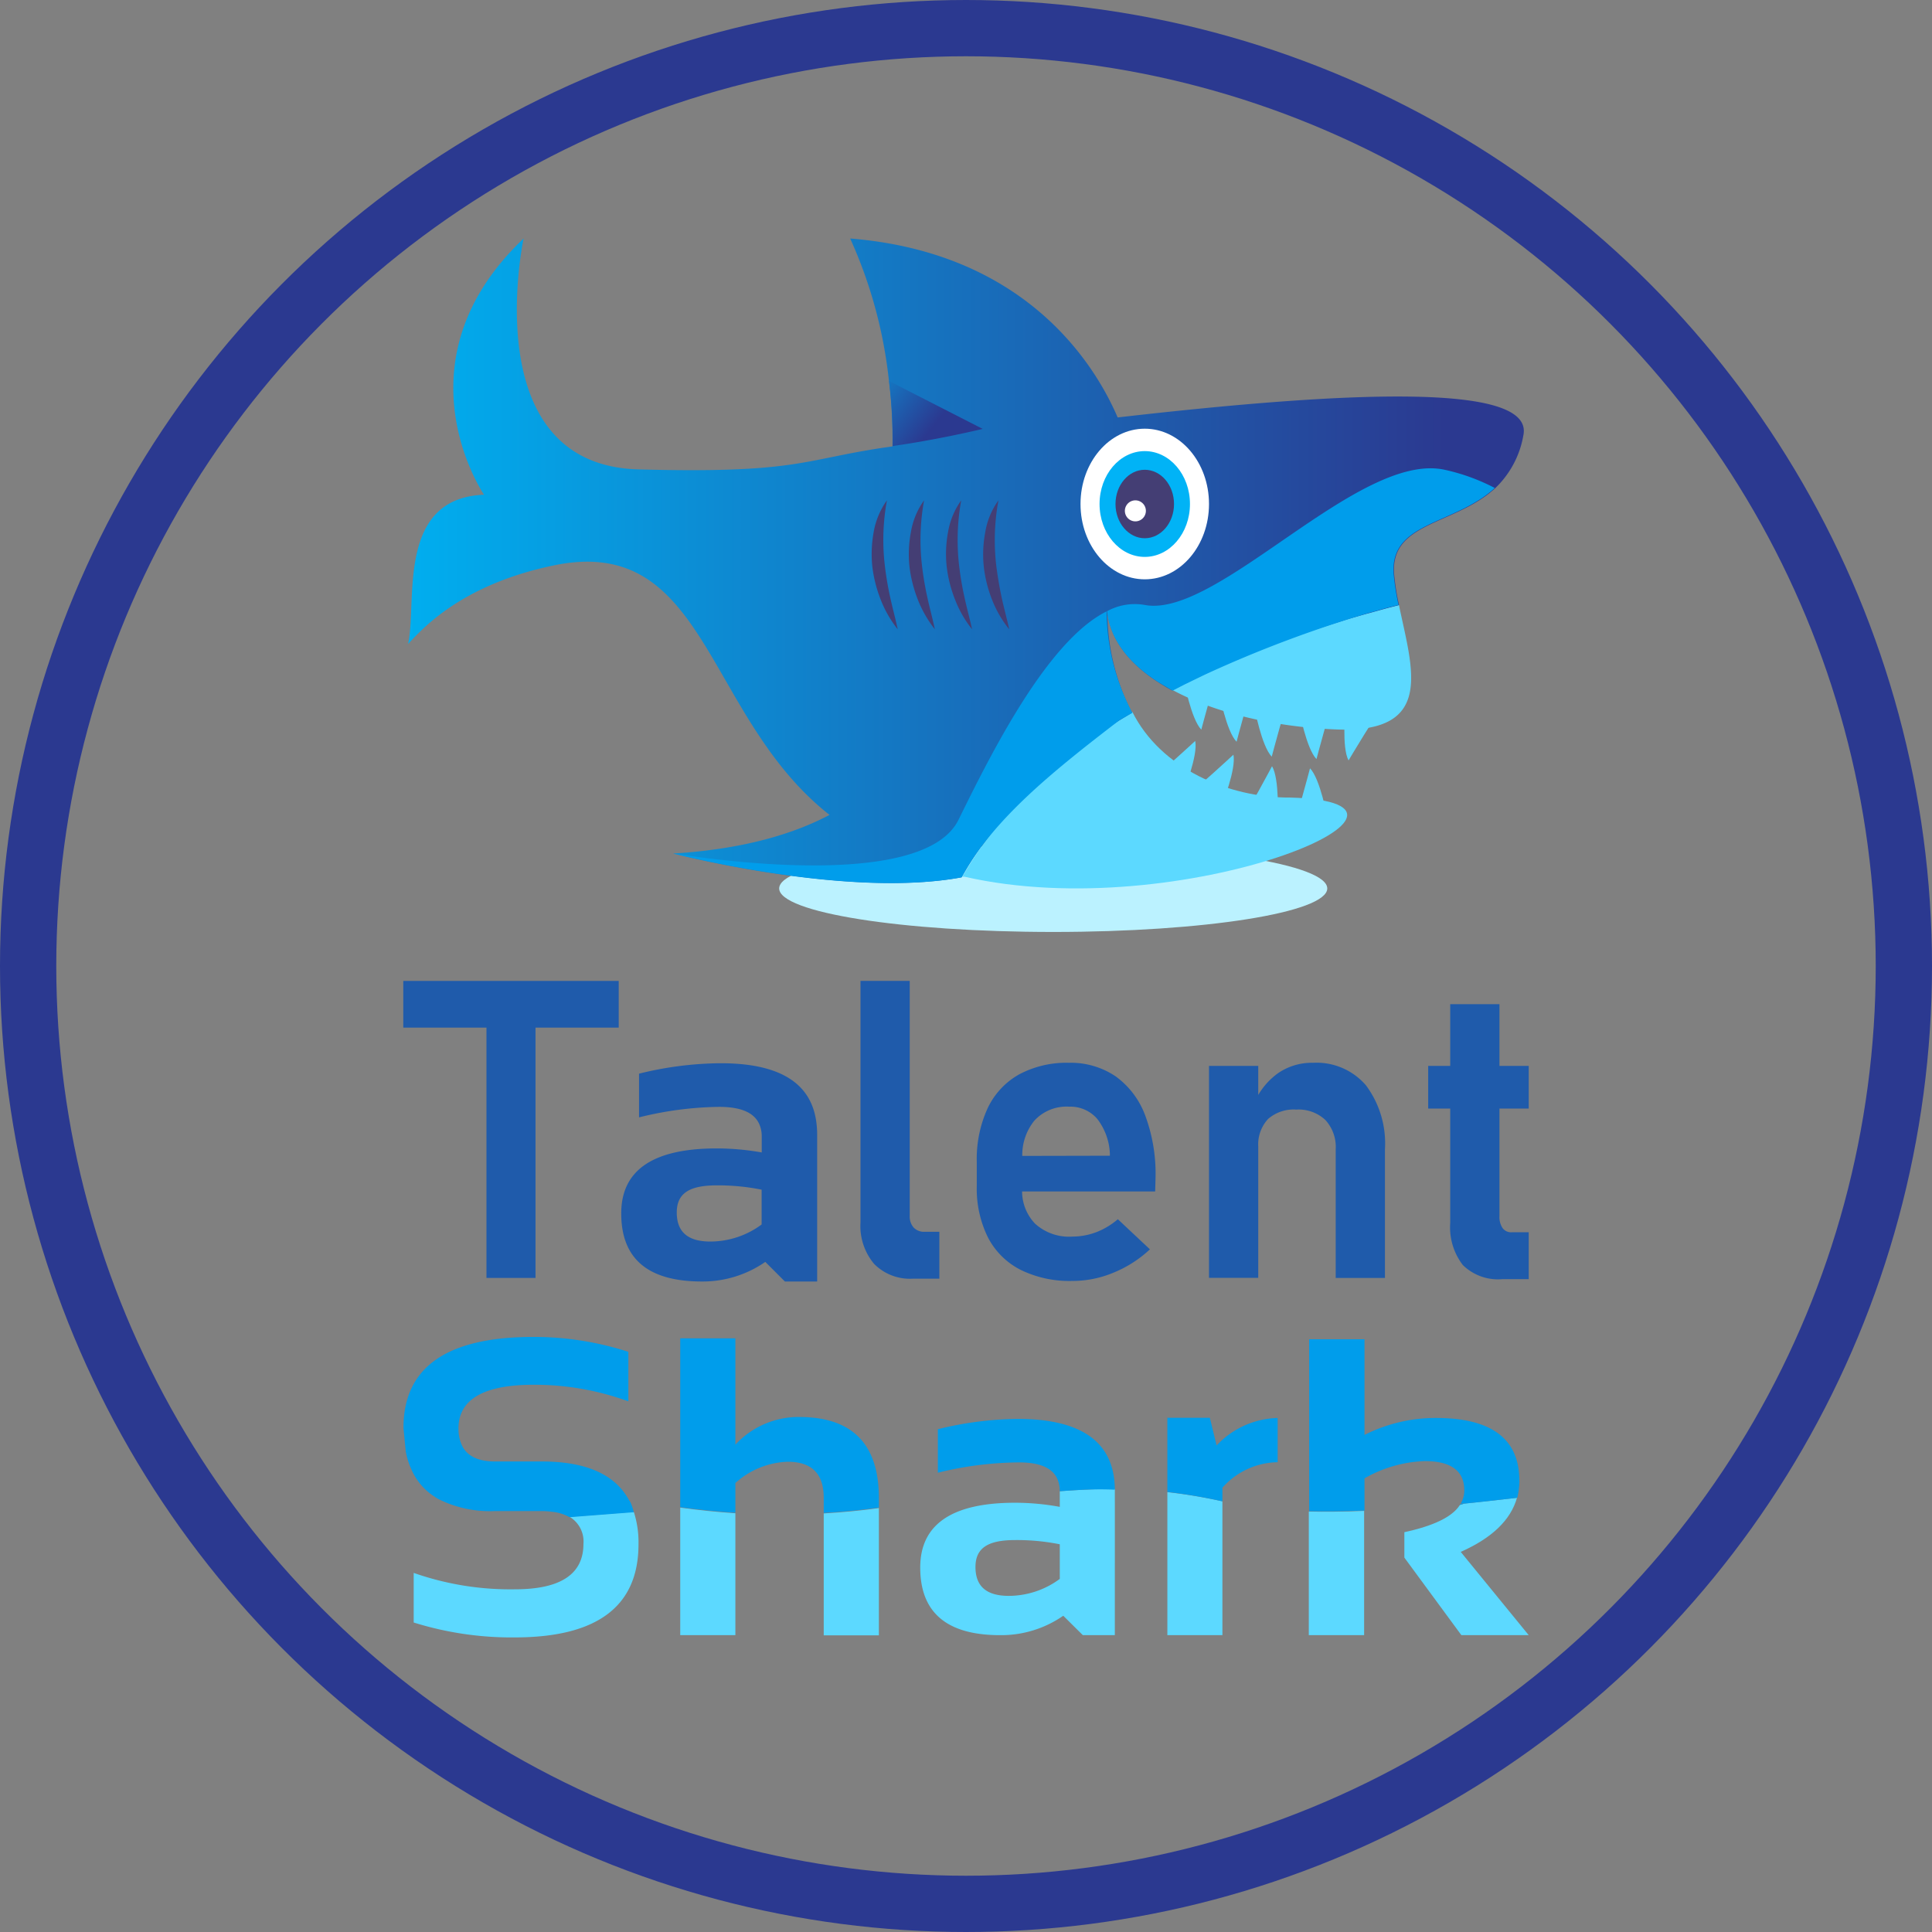 <svg id="Circle_Logo" data-name="Circle Logo" xmlns="http://www.w3.org/2000/svg" xmlns:xlink="http://www.w3.org/1999/xlink" viewBox="0 0 206 206"><rect x="0" y="0" width="206" height="206" fill="#808080" stroke="none"/><defs><style>.cls-1,.cls-5{fill:none;stroke-miterlimit:10;}.cls-1{stroke:#2b3990;stroke-width:6px;}.cls-2{fill:#1f5bab;}.cls-3{fill:#5cd9ff;}.cls-4{fill:#009deb;}.cls-5{stroke:#fff;}.cls-6{fill:#2b3990;}.cls-7{fill:#bbf2ff;}.cls-8{fill:url(#linear-gradient);}.cls-9{fill:#fff;}.cls-10{fill:#01b3f6;}.cls-11{fill:#443e74;}.cls-12{fill:url(#linear-gradient-2);}</style><linearGradient id="linear-gradient" x1="440.52" y1="459.79" x2="559.48" y2="459.79" gradientUnits="userSpaceOnUse"><stop offset="0" stop-color="#00aeef"/><stop offset="0.93" stop-color="#2b3990"/></linearGradient><linearGradient id="linear-gradient-2" x1="485.89" y1="437.91" x2="496.89" y2="446.58" xlink:href="#linear-gradient"/></defs><circle class="cls-1" cx="103" cy="103" r="100"/><polygon class="cls-2" points="65.97 104.59 65.97 109.57 57.1 109.57 57.1 136.26 51.87 136.26 51.87 109.57 43 109.57 43 104.59 65.97 104.59"/><path class="cls-2" d="M494,529.62a1.79,1.79,0,0,0,.42,1.27,1.53,1.53,0,0,0,1.18.45h1.56v5h-2.85a5.36,5.36,0,0,1-4.1-1.57,6.27,6.27,0,0,1-1.46-4.42V504.59H494Z" transform="translate(-397 -400)"/><path class="cls-2" d="M520.21,525.58a17.8,17.8,0,0,0-1.09-6.61,9,9,0,0,0-3.16-4.2,8.55,8.55,0,0,0-5-1.45,10.73,10.73,0,0,0-5.3,1.24,8.09,8.09,0,0,0-3.36,3.62,13,13,0,0,0-1.15,5.73v2.55a11.67,11.67,0,0,0,1.2,5.5,8,8,0,0,0,3.5,3.45,11.83,11.83,0,0,0,5.51,1.17,11.28,11.28,0,0,0,4.36-.88,12.6,12.6,0,0,0,3.89-2.49L516.19,530a7.82,7.82,0,0,1-2.27,1.37,7.21,7.21,0,0,1-2.56.48,5.38,5.38,0,0,1-4-1.38,5,5,0,0,1-1.38-3.43h14.19ZM506,523.25a5.82,5.82,0,0,1,1.28-3.75A4.65,4.65,0,0,1,511,518a3.77,3.77,0,0,1,3,1.31,6.5,6.5,0,0,1,1.34,3.68l0,.24Z" transform="translate(-397 -400)"/><path class="cls-2" d="M544.67,522.54v13.72h-5.25v-13.7a4.26,4.26,0,0,0-1.1-3.14,4.18,4.18,0,0,0-3.11-1.11,4.13,4.13,0,0,0-3,1,4,4,0,0,0-1.05,2.94v14h-5.25V513.65h5.25v3.1a7.58,7.58,0,0,1,2.14-2.34,6.36,6.36,0,0,1,3.7-1.09,6.94,6.94,0,0,1,5.65,2.41A10.34,10.34,0,0,1,544.67,522.54Z" transform="translate(-397 -400)"/><path class="cls-2" d="M556.88,518.2v11.46a2.12,2.12,0,0,0,.33,1.28,1.12,1.12,0,0,0,1,.45H560v5h-2.81a5.35,5.35,0,0,1-4.22-1.51,6.59,6.59,0,0,1-1.34-4.48V518.2h-2.35v-4.55h2.35v-6.58h5.25v6.58H560v4.55Z" transform="translate(-397 -400)"/><path class="cls-2" d="M484,519.37q-1-6.06-10.32-6a36.89,36.89,0,0,0-8.54,1.11v4.66a36.94,36.94,0,0,1,8.54-1.12c2.46,0,3.91.69,4.37,2.08a3.17,3.17,0,0,1,.17,1.05v1.73a27.79,27.79,0,0,0-4.79-.43q-10.2,0-10.19,6.94c0,4.84,2.86,7.25,8.61,7.25a11.71,11.71,0,0,0,6.75-2.09l2.09,2.09h3.44V520.94A9.88,9.88,0,0,0,484,519.37Zm-5.79,11.19a9.21,9.21,0,0,1-5.47,1.82c-2.37,0-3.58-1-3.58-3.1s1.43-2.89,4.27-2.89a23.5,23.5,0,0,1,4.78.46Z" transform="translate(-397 -400)"/><path class="cls-3" d="M465.08,564.66q0,9.92-13.18,9.93A35,35,0,0,1,441.11,573v-5.29a31.11,31.11,0,0,0,10.79,1.75q7.31,0,7.31-4.84a3.06,3.06,0,0,0-1.48-2.89l6.85-.53A10.61,10.61,0,0,1,465.08,564.66Z" transform="translate(-397 -400)"/><path class="cls-4" d="M464.58,561.24l-6.85.53a4.78,4.78,0,0,0-1.91-.58h0a7.59,7.59,0,0,0-1.09-.07h-5a12.26,12.26,0,0,1-6-1.29,8.18,8.18,0,0,1-.69-.45,6.49,6.49,0,0,1-2.15-2.65,7.9,7.9,0,0,1-.63-2l-.24-2.48c0-6.48,4.62-9.7,13.87-9.7A32.7,32.7,0,0,1,464,544.14v5.28a29.14,29.14,0,0,0-10.11-1.77c-5.2,0-7.87,1.49-8,4.43a.78.78,0,0,0,0,.21,4.06,4.06,0,0,0,.42,1.94c.57,1.06,1.73,1.6,3.45,1.6h5q7.13,0,9.34,4.18l-.41,0,.43,0a2.11,2.11,0,0,1,.16.3A6.94,6.94,0,0,1,464.58,561.24Z" transform="translate(-397 -400)"/><path class="cls-4" d="M464.08,560l-.43,0,.41,0Z" transform="translate(-397 -400)"/><path class="cls-3" d="M469.53,560.75v13.6h5.88v-13C473.3,561.21,471.34,561,469.53,560.75Zm15.3.62v13h5.88V560.8C488.89,561.05,486.93,561.25,484.83,561.37Z" transform="translate(-397 -400)"/><path class="cls-3" d="M510,568.35a9.16,9.16,0,0,1-5.44,1.81c-2.36,0-3.55-1-3.55-3.08s1.41-2.87,4.24-2.87a23.22,23.22,0,0,1,4.75.45Zm0-9.35v1.67a26.52,26.52,0,0,0-4.76-.44q-10.12,0-10.12,6.91,0,7.22,8.54,7.21a11.61,11.61,0,0,0,6.71-2.07l2.09,2.07h3.41V558.77C513.82,558.74,512,558.86,510,559Z" transform="translate(-397 -400)"/><path class="cls-4" d="M510,559v-.07a3.26,3.26,0,0,0-.17-1q-.67-2.05-4.34-2a36.91,36.91,0,0,0-8.49,1.1v-4.64a36.91,36.91,0,0,1,8.49-1.1c6.15,0,9.56,2,10.25,6a9.62,9.62,0,0,1,.13,1.55C513.82,558.74,512,558.86,510,559Z" transform="translate(-397 -400)"/><path class="cls-3" d="M521.47,559.1v15.25h5.87V560.08A55.71,55.71,0,0,0,521.47,559.1Z" transform="translate(-397 -400)"/><path class="cls-4" d="M533.23,551.19v4.72a8,8,0,0,0-5.89,2.72v1.45a55.71,55.71,0,0,0-5.87-1v-7.91H526l.72,2.95A9.27,9.27,0,0,1,533.23,551.19Z" transform="translate(-397 -400)"/><path class="cls-3" d="M552.75,565.47c3.34-1.48,5.33-3.4,6-5.77-2,.23-3.86.45-5.62.62l-.47.15h0c-.81,1.27-2.79,2.22-5.92,2.9v2.71l6.08,8.27H560Z" transform="translate(-397 -400)"/><path class="cls-3" d="M542.45,561.1v13.25h-5.9V561.17C538.26,561.21,540.22,561.19,542.45,561.1Z" transform="translate(-397 -400)"/><path class="cls-4" d="M559,557.87a1,1,0,0,1,0,.25,8.13,8.13,0,0,1-.22,1.58c-2,.23-3.86.45-5.62.62l-.41,0a2.75,2.75,0,0,0,.38-1.4q0-3.13-4.21-3.13a13.85,13.85,0,0,0-6.43,1.84v3.43c-2.23.09-4.19.11-5.9.07V542.8h5.9V553a16.8,16.8,0,0,1,7.6-1.81Q559,551.19,559,557.87Z" transform="translate(-397 -400)"/><path class="cls-4" d="M553.12,560.32l-.47.15.06-.11Z" transform="translate(-397 -400)"/><path class="cls-5" d="M552.65,560.47h0" transform="translate(-397 -400)"/><path class="cls-4" d="M490.71,559.75v1c-1.82.25-3.78.45-5.88.57v-1.62q0-3.84-3.83-3.84a8.71,8.71,0,0,0-5.59,2.27v3.17c-2.11-.14-4.07-.35-5.88-.6v-18h5.88v11.34a9.17,9.17,0,0,1,7-2.95Q490.72,551.19,490.71,559.75Z" transform="translate(-397 -400)"/><path class="cls-6" d="M464.08,560l-.43,0,.41,0Z" transform="translate(-397 -400)"/><g id="Shark"><ellipse class="cls-7" cx="112.3" cy="94.73" rx="29.22" ry="4.64"/><path class="cls-3" d="M523.24,472.56s.76,4.12,1.85,5.24c0,0,1.55-5.93,1.91-6.29Z" transform="translate(-397 -400)"/><path class="cls-3" d="M527,473.86s.75,4.11,1.85,5.23c0,0,1.54-5.92,1.91-6.29Z" transform="translate(-397 -400)"/><path class="cls-3" d="M530.76,475.45s.75,4.11,1.84,5.23c0,0,1.55-5.92,1.91-6.29Z" transform="translate(-397 -400)"/><path class="cls-3" d="M535.53,475.71s.75,4.11,1.84,5.23c0,0,1.55-5.92,1.91-6.29Z" transform="translate(-397 -400)"/><path class="cls-3" d="M540.46,475.54s-.42,4.16.33,5.54c0,0,3.12-5.27,3.57-5.52Z" transform="translate(-397 -400)"/><path class="cls-3" d="M538.52,487.16s-.75-4.12-1.84-5.24c0,0-1.55,5.93-1.91,6.29Z" transform="translate(-397 -400)"/><path class="cls-3" d="M533.23,487.22s.21-4.18-.6-5.52c0,0-2.86,5.41-3.3,5.68Z" transform="translate(-397 -400)"/><path class="cls-3" d="M527.27,485.88s1.57-3.88,1.24-5.41c0,0-4.47,4.17-5,4.28Z" transform="translate(-397 -400)"/><path class="cls-3" d="M523.2,484.41s1.56-3.88,1.24-5.41c0,0-4.48,4.17-5,4.28Z" transform="translate(-397 -400)"/><path class="cls-3" d="M539.54,477.78c10.55.4,8-6.54,6.62-13.29A110.53,110.53,0,0,0,522,473.56C526.59,476.05,533,477.53,539.54,477.78Z" transform="translate(-397 -400)"/><path class="cls-3" d="M499.84,493.48l-.23,0c4.22-7.44,10.9-13.17,18.13-17.57,3,6,10.19,9.17,16.86,9.13C553.84,485.59,523,498.76,499.84,493.48Z" transform="translate(-397 -400)"/><path class="cls-8" d="M559.43,446.41a10.16,10.16,0,0,1-3,5.64c-4.35,4-11.31,3.57-10.77,9.28a26.39,26.39,0,0,0,.51,3.19l-1.25.32-.4.11-1.44.4c-.62.16-1.29.36-2,.56-.42.12-.83.25-1.26.39a107,107,0,0,0-13.13,5c-.53.24-1,.48-1.57.74l-.25.12h0c-.53.24-1.05.51-1.57.77l-.59.3-.75.38c-.48-.25-.93-.53-1.37-.81-3.14-2-5.2-4.55-5.51-7.59a7,7,0,0,0,0,.79v-.78A23.32,23.32,0,0,0,517.7,476c-.33.19-.63.39-1,.6l-.4.24c-.9.58-1.78,1.16-2.64,1.78-.44.29-.87.61-1.3.93a54.06,54.06,0,0,0-4.39,3.62c-.37.33-.73.68-1.09,1s-.71.7-1.06,1.06-.69.72-1,1.09-.66.74-1,1.11a39.56,39.56,0,0,0-2.61,3.42c-.31.44-.6.88-.88,1.33s-.55.91-.82,1.37c-11.94,2.22-29.85-2.32-30.74-2.54l0,0c7.43-.46,12.8-2.07,16.68-4.12-13.33-10.47-13-29.95-29.32-26.62-10.15,2.08-14.26,7-15.62,8.39,1-4.31-1.35-15.54,8.1-15.91,0,0-9.67-14.12,4.22-27.32,0,0-5.18,24.14,12.24,24.62,16.8.45,17.43-1,26.09-2.31l1-.14a51,51,0,0,0-.37-6.93,49.41,49.41,0,0,0-4.14-15.24c18.64,1.5,26.05,13.31,28.52,19.08C540.31,441.74,560.61,440.72,559.43,446.41Z" transform="translate(-397 -400)"/><ellipse class="cls-9" cx="122.06" cy="53.74" rx="6.85" ry="8.03"/><ellipse class="cls-10" cx="122.06" cy="53.74" rx="4.82" ry="5.64"/><ellipse class="cls-11" cx="122.06" cy="53.74" rx="3.12" ry="3.65"/><path class="cls-9" d="M519.18,454.46a1.12,1.12,0,1,1-1.12-1.11A1.12,1.12,0,0,1,519.18,454.46Z" transform="translate(-397 -400)"/><path class="cls-11" d="M503.46,453.35a23.27,23.27,0,0,0-.24,6.9c.14,1.14.33,2.26.57,3.4s.56,2.26.82,3.45A11.89,11.89,0,0,1,502.8,464a13.92,13.92,0,0,1-.9-3.55,12.68,12.68,0,0,1,.15-3.69A8,8,0,0,1,503.46,453.35Z" transform="translate(-397 -400)"/><path class="cls-11" d="M499.49,453.35a23.6,23.6,0,0,0-.23,6.9,33.5,33.5,0,0,0,.57,3.4c.24,1.13.56,2.26.82,3.45a11.89,11.89,0,0,1-1.81-3.15,13.92,13.92,0,0,1-.9-3.55,12.68,12.68,0,0,1,.15-3.69A8.13,8.13,0,0,1,499.49,453.35Z" transform="translate(-397 -400)"/><path class="cls-11" d="M495.53,453.35a23.6,23.6,0,0,0-.23,6.9,33.5,33.5,0,0,0,.57,3.4c.24,1.13.56,2.26.81,3.45a12.47,12.47,0,0,1-1.81-3.15,14.35,14.35,0,0,1-.9-3.55,12.68,12.68,0,0,1,.16-3.69A8,8,0,0,1,495.53,453.35Z" transform="translate(-397 -400)"/><path class="cls-11" d="M491.57,453.35a23.26,23.26,0,0,0-.23,6.9,33.5,33.5,0,0,0,.57,3.4c.24,1.13.56,2.26.81,3.45a12.17,12.17,0,0,1-1.81-3.15,14.35,14.35,0,0,1-.9-3.55,13,13,0,0,1,.15-3.69A8.15,8.15,0,0,1,491.57,453.35Z" transform="translate(-397 -400)"/><path class="cls-4" d="M517.74,476s0,0,0,0l-1,.57a3.85,3.85,0,0,0-.4.24c-7,5.37-13.5,10.57-16.79,16.73-11.94,2.22-29.85-2.32-30.74-2.55,1.2.2,26.46,4.41,30.39-3.58,3.34-6.78,9.4-19.05,15.79-22.22A23.26,23.26,0,0,0,517.74,476Z" transform="translate(-397 -400)"/><path class="cls-4" d="M520.55,472.76c-3.14-2-5.2-4.55-5.51-7.59a6.15,6.15,0,0,1,4-.67c7.76,1.51,22.84-16.42,32-14.41a21.34,21.34,0,0,1,5.34,1.94c-4.35,4-11.31,3.57-10.77,9.29a26.23,26.23,0,0,0,.51,3.18l-1.25.32-.4.11c-.41.12-.89.26-1.44.4a129.82,129.82,0,0,0-17.53,6.59L523.27,473l-.62.32-.62.32Z" transform="translate(-397 -400)"/><path class="cls-12" d="M501.78,445.73s-4.48,1.1-9.6,1.83a51.12,51.12,0,0,0-.38-6.93Z" transform="translate(-397 -400)"/></g></svg>